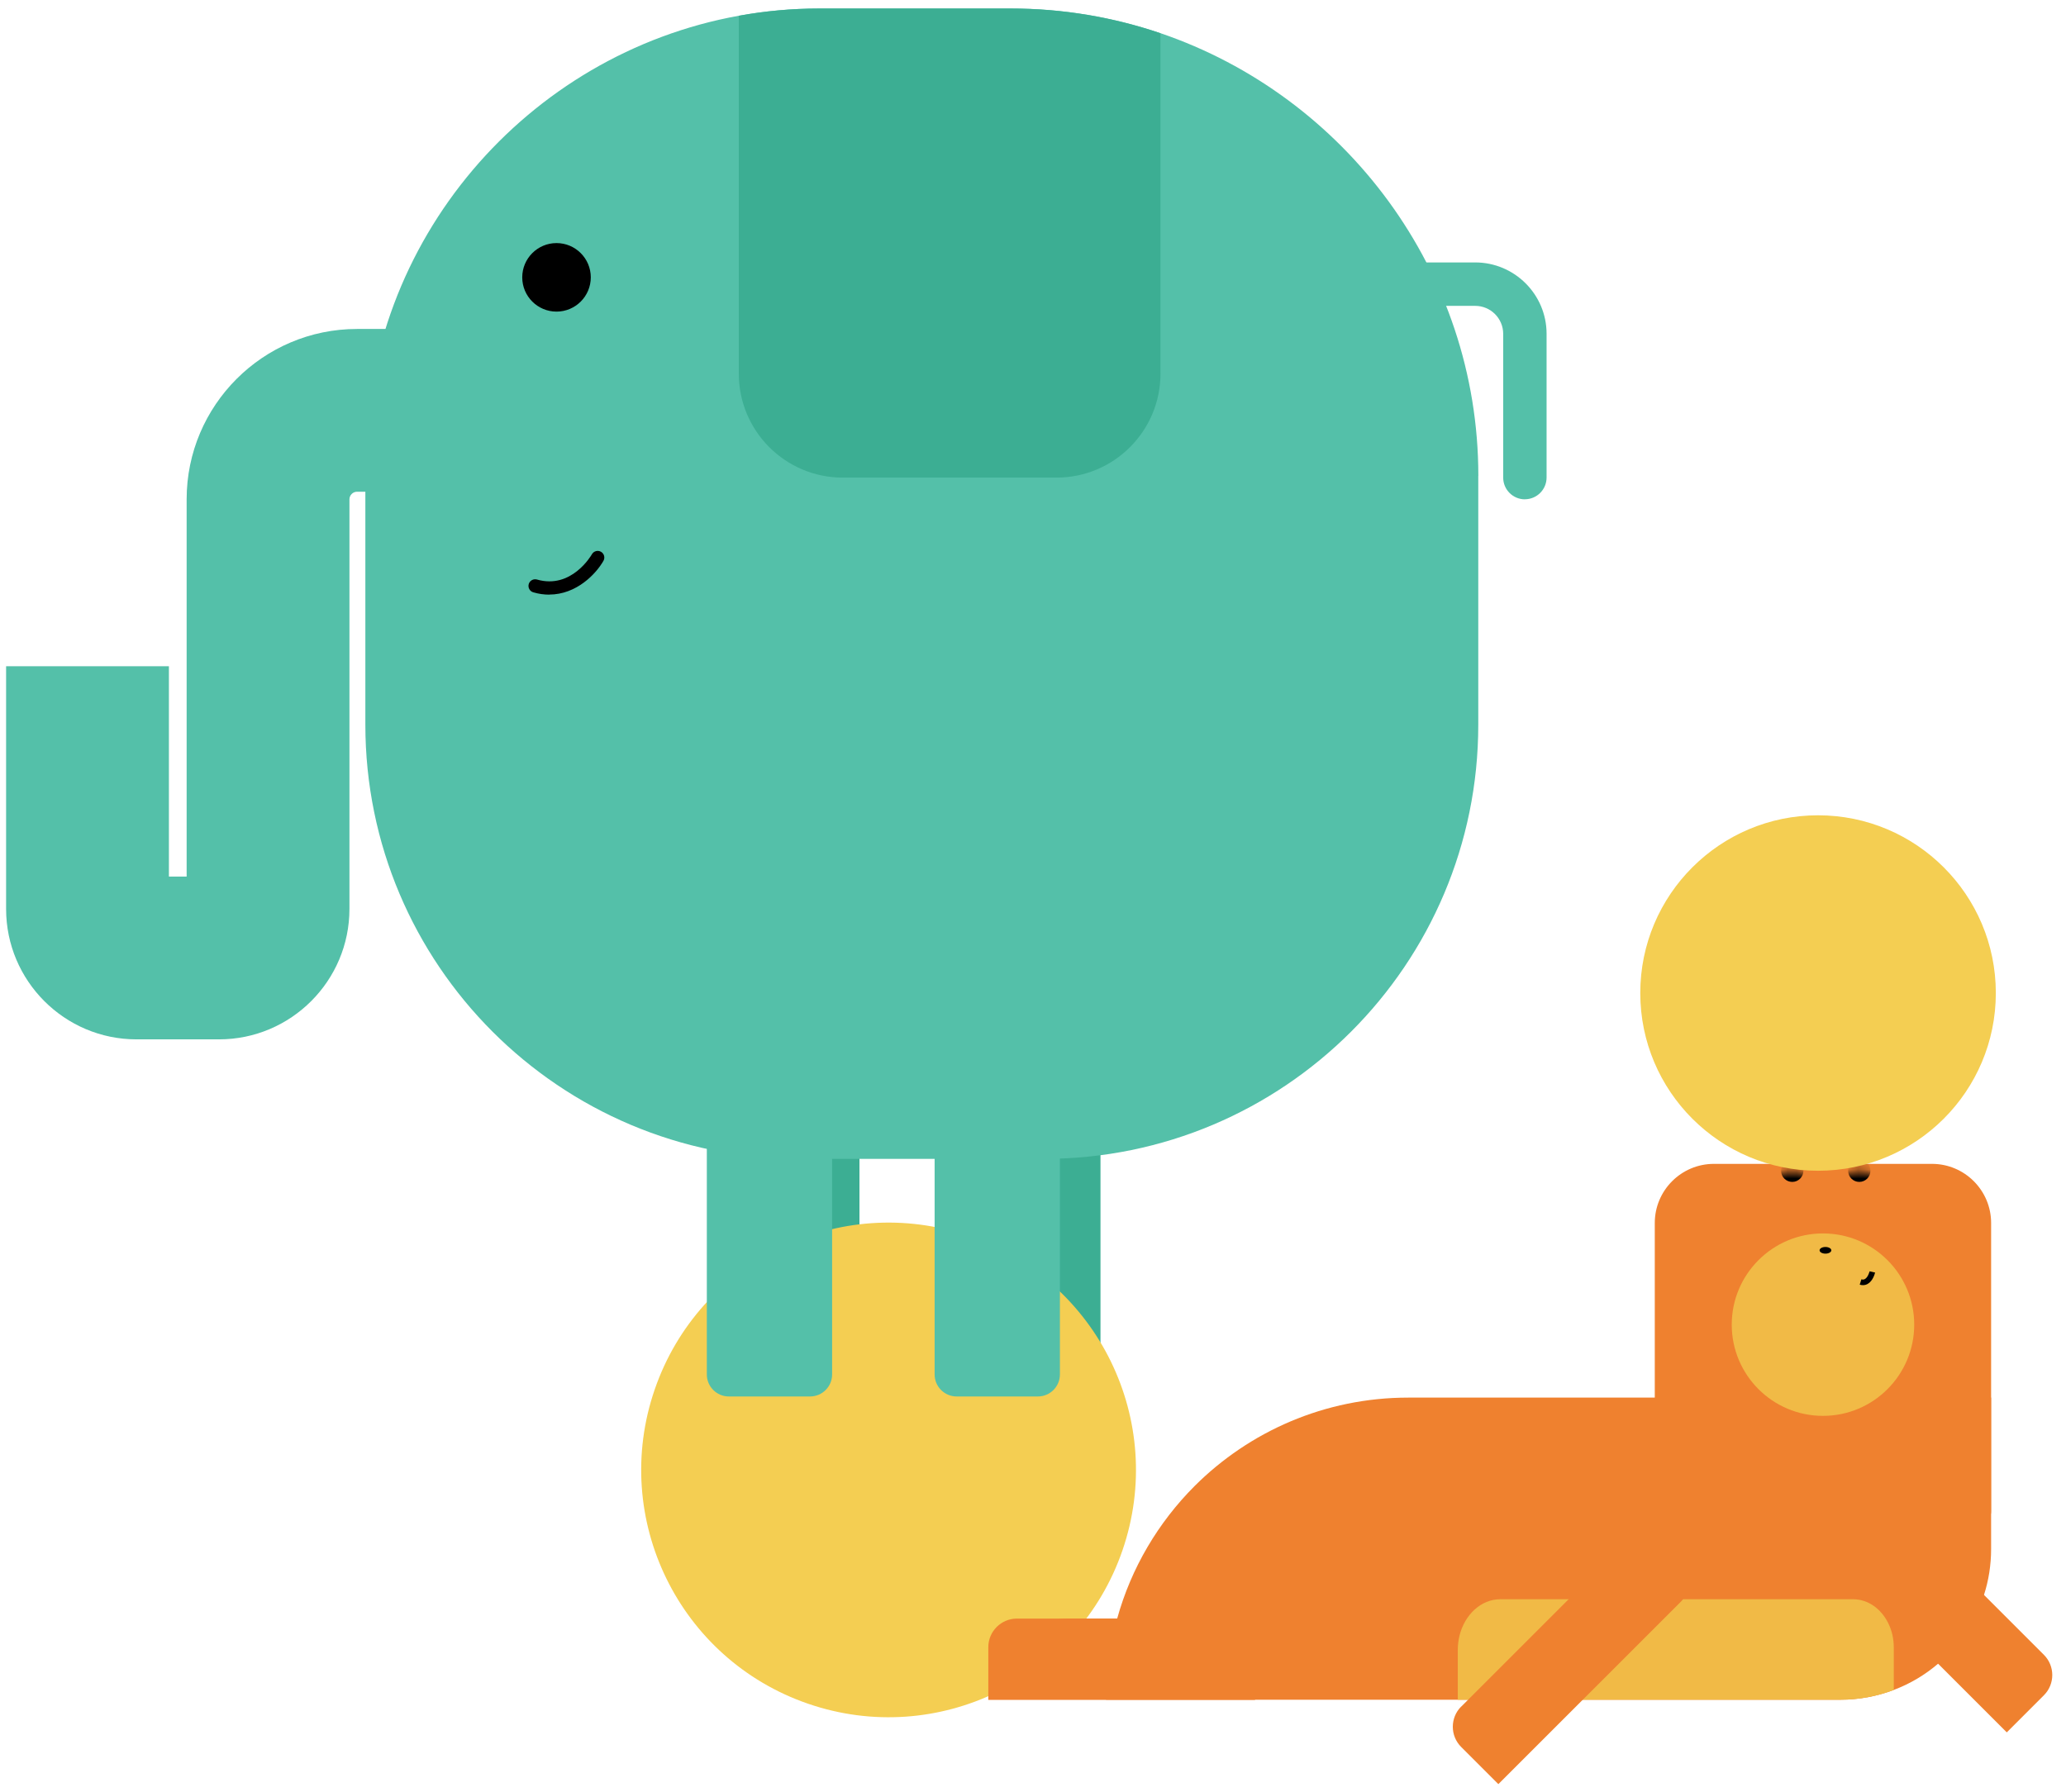 <svg width="234" height="203" viewBox="0 0 234 203" fill="none" xmlns="http://www.w3.org/2000/svg">
<path d="M172.715 56.57C171.358 56.57 170.255 55.467 170.255 54.11V37.819C170.255 36.073 168.833 34.652 167.087 34.652H158.709C157.351 34.652 156.248 33.549 156.248 32.191C156.248 30.834 157.351 29.731 158.709 29.731H167.087C171.541 29.731 175.169 33.358 175.169 37.812V54.102C175.169 55.46 174.066 56.563 172.708 56.563L172.715 56.57Z" fill="#54C0A9"/>
<path d="M94.849 115.255H85.65C84.272 115.255 83.154 116.372 83.154 117.751V155.712C83.154 157.09 84.272 158.208 85.65 158.208H94.849C96.227 158.208 97.345 157.09 97.345 155.712V117.751C97.345 116.372 96.227 115.255 94.849 115.255Z" fill="#3CAE93"/>
<path d="M122.148 115.255H112.949C111.571 115.255 110.453 116.372 110.453 117.751V155.712C110.453 157.09 111.571 158.208 112.949 158.208H122.148C123.526 158.208 124.643 157.09 124.643 155.712V117.751C124.643 116.372 123.526 115.255 122.148 115.255Z" fill="#3CAE93"/>
<path d="M127.135 175.636C132.164 161.005 124.38 145.068 109.749 140.038C95.118 135.009 79.18 142.793 74.151 157.424C69.122 172.055 76.906 187.992 91.537 193.022C106.168 198.051 122.105 190.267 127.135 175.636Z" fill="#F4CE52"/>
<path d="M167.433 53.919V82.094C167.433 109.266 145.408 131.291 118.237 131.291H90.577C63.405 131.291 41.381 109.266 41.381 82.094V52.37C41.381 27.2 59.715 6.108 83.683 1.781C86.639 1.244 89.686 0.961 92.79 0.961H114.482C120.407 0.961 126.113 1.951 131.444 3.761C152.316 10.874 167.44 30.714 167.44 53.912L167.433 53.919Z" fill="#54C0A9"/>
<path d="M91.751 115.255H82.552C81.174 115.255 80.057 116.372 80.057 117.751V155.712C80.057 157.09 81.174 158.208 82.552 158.208H91.751C93.13 158.208 94.247 157.09 94.247 155.712V117.751C94.247 116.372 93.13 115.255 91.751 115.255Z" fill="#54C0A9"/>
<path d="M117.552 115.255H108.353C106.975 115.255 105.857 116.372 105.857 117.751V155.712C105.857 157.09 106.975 158.208 108.353 158.208H117.552C118.93 158.208 120.048 157.09 120.048 155.712V117.751C120.048 116.372 118.93 115.255 117.552 115.255Z" fill="#54C0A9"/>
<path d="M24.802 117.751H15.461C7.316 117.751 0.691 111.126 0.691 102.973V75.477H19.131V99.311H21.139V56.57C21.139 45.922 29.8 37.268 40.441 37.268H58.789V55.708H40.441C39.968 55.708 39.579 56.096 39.579 56.57V102.973C39.579 111.119 32.954 117.751 24.802 117.751Z" fill="#54C0A9"/>
<path d="M131.439 3.768V42.33C131.439 48.835 126.164 54.11 119.652 54.11H95.457C88.952 54.11 83.678 48.835 83.678 42.33V1.788C86.633 1.251 89.68 0.968 92.784 0.968H114.477C120.402 0.968 126.107 1.958 131.439 3.768Z" fill="#3CAE93"/>
<mask id="mask0_649_29235" style="mask-type:luminance" maskUnits="userSpaceOnUse" x="52" y="16" width="22" height="23">
<path d="M52.164 27.44C52.164 21.437 57.029 16.573 63.031 16.573C69.034 16.573 73.899 21.437 73.899 27.44C73.899 33.443 69.034 38.307 63.031 38.307C57.029 38.307 52.164 33.443 52.164 27.44Z" fill="white"/>
</mask>
<g mask="url(#mask0_649_29235)">
<path d="M59.15 31.421C59.15 29.279 60.89 27.539 63.032 27.539C65.174 27.539 66.914 29.279 66.914 31.421C66.914 33.563 65.174 35.303 63.032 35.303C60.89 35.303 59.15 33.563 59.15 31.421Z" fill="black"/>
</g>
<path d="M62.205 67.367C61.632 67.367 61.031 67.289 60.402 67.105C60.006 66.992 59.773 66.575 59.886 66.172C59.999 65.776 60.416 65.543 60.819 65.656C64.708 66.78 66.949 62.955 67.041 62.792C67.246 62.432 67.706 62.305 68.067 62.51C68.427 62.715 68.554 63.174 68.349 63.535C67.515 65.005 65.302 67.36 62.205 67.36V67.367Z" fill="black"/>
<path d="M115.174 183.372H142.146V192.565H111.939V186.606C111.939 184.825 113.392 183.372 115.174 183.372Z" fill="#EF812F"/>
<path d="M207.034 140.615C207.034 140.918 206.788 141.173 206.476 141.173C206.164 141.173 205.918 140.926 205.918 140.615C205.918 140.303 206.164 140.056 206.476 140.056C206.788 140.056 207.034 140.303 207.034 140.615Z" fill="black"/>
<path d="M227.293 196.263L206.781 175.751C206.317 175.286 206.317 174.532 206.781 174.068L211.593 169.256C212.057 168.791 212.811 168.791 213.276 169.256L231.501 187.481C232.76 188.741 232.76 190.795 231.501 192.055L227.287 196.269L227.293 196.263Z" fill="#EF812F"/>
<path d="M225.518 158.337V175.484C225.518 177.298 225.239 179.046 224.714 180.68C223.737 183.75 221.906 186.45 219.509 188.486C218.032 189.75 216.341 190.76 214.486 191.457C212.606 192.172 210.571 192.566 208.436 192.566H125.277C125.277 189.373 125.712 186.294 126.533 183.372C128.126 177.618 131.196 172.471 135.3 168.359C141.497 162.17 150.058 158.337 159.506 158.337H225.518Z" fill="#EF812F"/>
<path d="M194.13 131.856H218.821C222.515 131.856 225.519 134.861 225.519 138.554V171.216C225.519 172.119 224.78 172.857 223.877 172.857H189.066C188.163 172.857 187.424 172.119 187.424 171.216V138.554C187.424 134.861 190.428 131.856 194.122 131.856H194.13Z" fill="#EF812F"/>
<path d="M216.809 150.071C216.809 155.776 212.18 160.405 206.475 160.405C200.77 160.405 196.141 155.776 196.141 150.071C196.141 144.366 200.77 139.737 206.475 139.737C212.18 139.737 216.809 144.366 216.809 150.071Z" fill="#F1BA46"/>
<mask id="mask1_649_29235" style="mask-type:luminance" maskUnits="userSpaceOnUse" x="199" y="132" width="8" height="8">
<path d="M206.54 136.19C206.54 138.152 204.948 139.745 202.986 139.745C201.024 139.745 199.432 138.152 199.432 136.19C199.432 134.229 201.024 132.636 202.986 132.636C204.948 132.636 206.54 134.229 206.54 136.19Z" fill="white"/>
</mask>
<g mask="url(#mask1_649_29235)">
<path d="M204.259 132.636C204.259 133.334 203.692 133.9 202.995 133.9C202.297 133.9 201.73 133.334 201.73 132.636C201.73 131.938 202.297 131.372 202.995 131.372C203.692 131.372 204.259 131.938 204.259 132.636Z" fill="black"/>
</g>
<mask id="mask2_649_29235" style="mask-type:luminance" maskUnits="userSpaceOnUse" x="207" y="132" width="8" height="8">
<path d="M214.134 136.19C214.134 138.152 212.541 139.745 210.58 139.745C208.618 139.745 207.025 138.152 207.025 136.19C207.025 134.229 208.618 132.636 210.58 132.636C212.541 132.636 214.134 134.229 214.134 136.19Z" fill="white"/>
</mask>
<g mask="url(#mask2_649_29235)">
<path d="M211.852 132.636C211.852 133.334 211.286 133.9 210.588 133.9C209.891 133.9 209.324 133.334 209.324 132.636C209.324 131.938 209.891 131.372 210.588 131.372C211.286 131.372 211.852 131.938 211.852 132.636Z" fill="black"/>
</g>
<path d="M142.146 183.364V192.557H111.939C111.939 190.021 112.974 187.714 114.632 186.056C116.29 184.39 118.596 183.364 121.133 183.364H142.146Z" fill="#EF812F"/>
<path d="M207.42 141.649C207.42 141.854 207.124 142.027 206.755 142.027C206.385 142.027 206.09 141.854 206.09 141.649C206.09 141.444 206.385 141.271 206.755 141.271C207.124 141.271 207.42 141.444 207.42 141.649Z" fill="black"/>
<path d="M211.006 145.597C210.883 145.597 210.76 145.581 210.637 145.54L210.826 144.932C210.981 144.982 211.113 144.974 211.228 144.9C211.531 144.727 211.712 144.21 211.753 144.03L212.377 144.169C212.352 144.268 212.147 145.105 211.548 145.45C211.384 145.548 211.195 145.597 211.006 145.597Z" fill="black"/>
<path d="M205.916 132.636C217.037 132.636 226.052 123.621 226.052 112.501C226.052 101.381 217.037 92.366 205.916 92.366C194.796 92.366 185.781 101.381 185.781 112.501C185.781 123.621 194.796 132.636 205.916 132.636Z" fill="#F4CE52"/>
<path d="M214.495 186.672V191.457C212.615 192.171 210.579 192.565 208.445 192.565H165.113V186.934C165.113 186.368 165.179 185.834 165.302 185.317C165.893 182.929 167.74 181.18 169.932 181.18H209.898C210.325 181.18 210.744 181.254 211.138 181.385C212.681 181.894 213.896 183.347 214.331 185.186C214.437 185.662 214.495 186.154 214.495 186.672Z" fill="#F1BA46"/>
<path d="M165.5 193.346L183.969 174.877C184.433 174.412 185.188 174.412 185.652 174.877L190.464 179.688C190.928 180.153 190.928 180.907 190.464 181.372L169.708 202.127L165.494 197.914C164.234 196.654 164.234 194.599 165.494 193.34L165.5 193.346Z" fill="#EF812F"/>
</svg>

